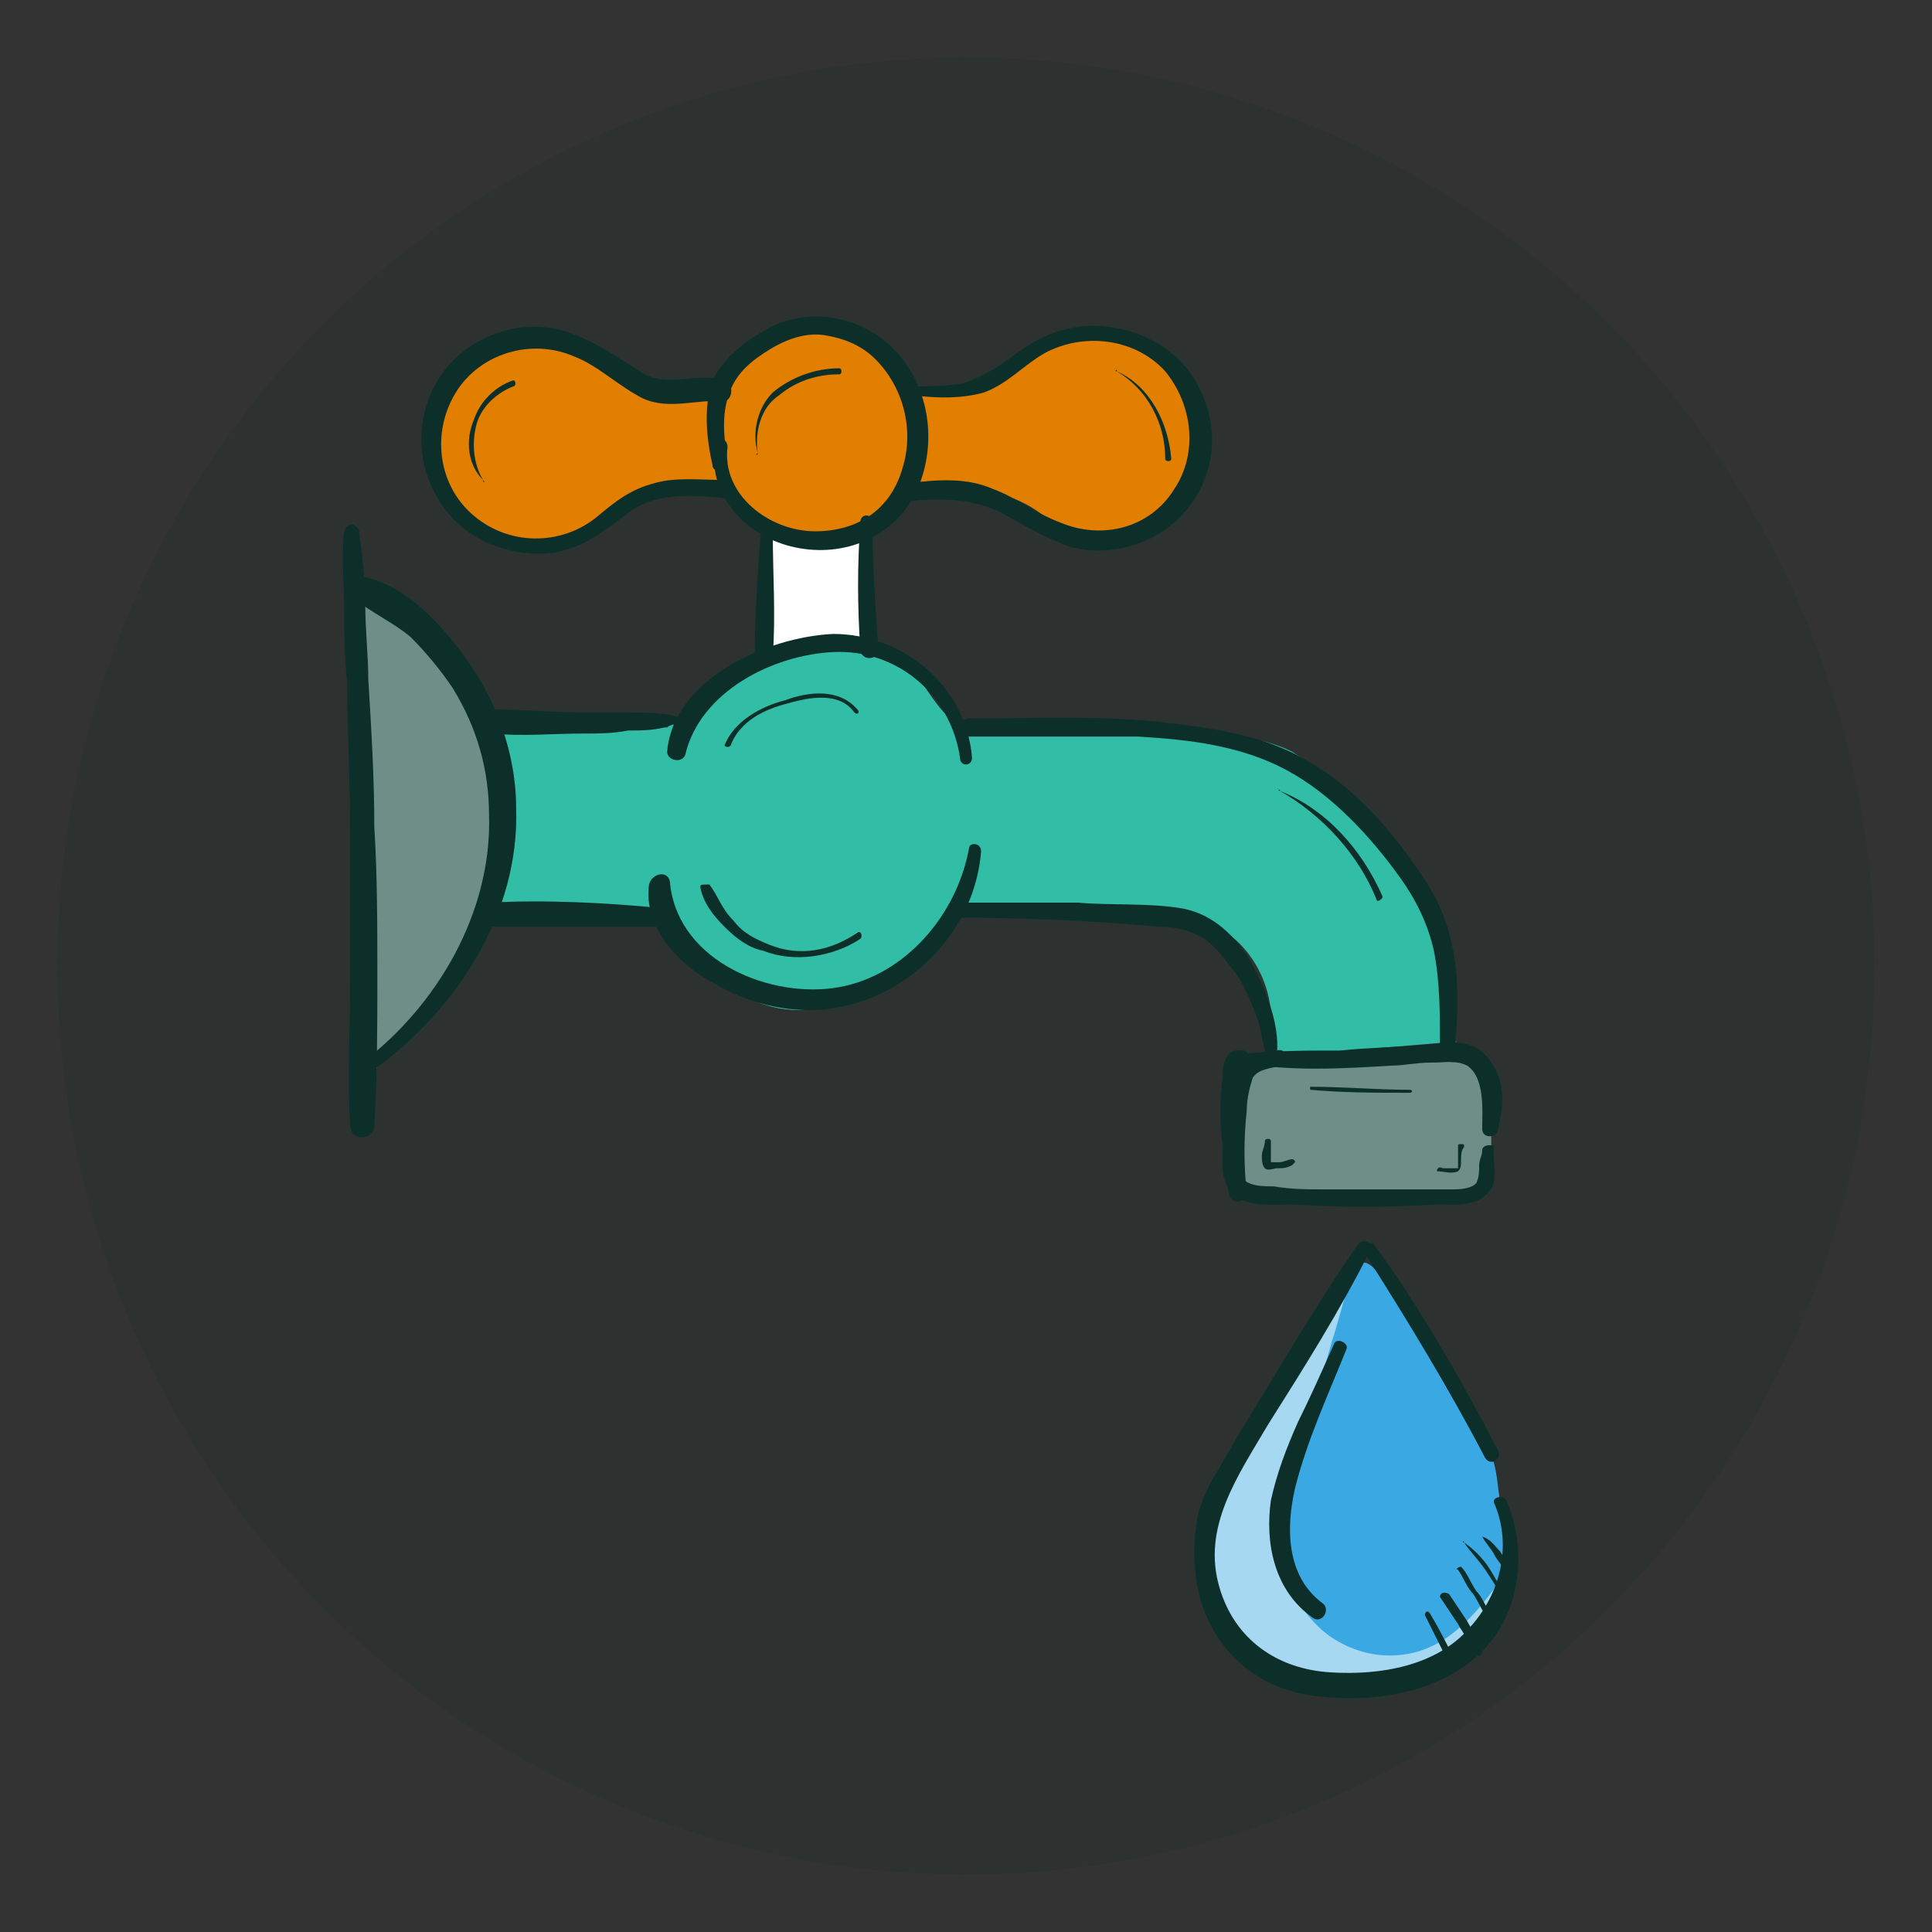 <?xml version="1.0" encoding="utf-8"?>
<!-- Generator: Adobe Illustrator 25.0.0, SVG Export Plug-In . SVG Version: 6.00 Build 0)  -->
<svg version="1.1" xmlns="http://www.w3.org/2000/svg" xmlns:xlink="http://www.w3.org/1999/xlink" x="0px" y="0px"
	 viewBox="0 0 64 64" style="enable-background:new 0 0 64 64;" xml:space="preserve">
<rect x="0" y="0" width="64" height="64" fill="#333333" stroke="none"/>
<style type="text/css">
	.st0{fill:#3F484E;}
	.st1{fill:#32BEA6;}
	.st2{opacity:0.13;fill:#0C3029;}
	.st3{fill:#E27E00;}
	.st4{fill:#FFFFFF;}
	.st5{fill:#0C3029;}
	.st6{fill:#169E5F;}
	.st7{fill:#538EE6;}
	.st8{fill:#659CEF;}
	.st9{fill:#415E72;}
	.st10{fill:#37D3B5;}
	.st11{opacity:0.15;}
	.st12{fill:#EEB266;}
	.st13{fill:none;stroke:#0C3029;stroke-miterlimit:10;}
	.st14{fill:#FFB699;}
	.st15{fill:#FF8575;}
	.st16{opacity:0.38;fill:#FFFFFF;}
	.st17{opacity:0.28;}
	.st18{fill:#6F8E88;}
	.st19{fill:#B3B3B3;}
	.st20{fill:#3AA9E3;}
	.st21{opacity:0.55;fill:#FFFFFF;}
</style>
<g id="Layer_2">
</g>
<g id="Layer_1">
	<g>
		<circle class="st2" cx="32" cy="32" r="30.1"/>
		<path class="st1" d="M47.8,34.7l0.1-2.6c-0.4-2-1.6-3.8-3-5.4c-0.6-0.7-1.3-1.3-2.1-1.8c-0.8-0.4-1.7-0.5-2.5-0.6
			c-2.5-0.3-5.1-0.4-7.6-0.2c-0.2,0-0.5,0-0.7,0c-0.6-0.2-1-0.8-1.4-1.4c-1-1.2-2.8-1.5-4.4-1.1c-1.5,0.4-2.9,1.4-4.1,2.5l-6-0.2
			c0.8,2,0.8,4.3,0.1,6.4l5.7,0.1c1,1.4,2.3,2.7,3.9,3c1.1,0.2,2.4-0.1,3.4-0.7s1.8-1.5,2.5-2.5l7.7,0.3c1.5,0,2.7,1.7,2.7,3.2
			c0,0.5-0.1,0.9,0.1,1.3l6.1-0.5C48.2,34.5,47.8,34.7,47.8,34.7z"/>
		<path class="st4" d="M28.6,17.6l0.2,3.9c-0.5-0.1-0.9-0.2-1.4-0.2c-0.2,0-0.4,0-0.6,0c-0.4,0.1-0.7,0.3-1.1,0.5
			c-0.1,0-0.1,0.1-0.2,0c-0.1,0-0.1-0.2-0.1-0.2l0.1-4.1c0.7,0,1.3,0.5,1.9,0.4C27.9,17.9,28.3,18,28.6,17.6z"/>
		<path class="st3" d="M29.7,12.4c-1-1.4-3.1-1.9-4.6-1c-1.5,0.9-2,3-1.2,4.5c0.9,1.7,3.6,2.8,5.3,1.5
			C30.6,16.4,30.6,13.6,29.7,12.4z"/>
		<path class="st3" d="M33.5,16.6c1.2,0.8,2.8,1.4,4.2,0.9c1-0.4,1.7-1.4,1.9-2.5s-0.3-2.2-1-3c-0.3-0.4-0.8-0.7-1.3-0.9
			c-0.8-0.3-1.7,0-2.5,0.4c-0.8,0.4-1.5,0.9-2.3,1.1c-0.6,0.2-1.1,0.3-1.7,0.3c-0.4,0-0.8,0.1-1.1,0.1c-0.1,0.2,0.1,0.3,0.3,0.4
			c0.5,0.4,0.3,1.1,0,1.7c-0.1,0.3-0.2,0.7,0.1,0.9c0.1,0.1,0.3,0.1,0.5,0.1c1.4,0,3,0.1,4.1,1.1"/>
		<path class="st3" d="M21.4,12.5c-0.7-0.4-1.4-0.8-2.1-1.1c-1.8-0.6-3.9,0.2-4.8,1.9c-0.2,0.3-0.3,0.6-0.3,1c0,0.4,0.1,0.9,0.2,1.3
			c0.3,0.8,0.9,1.5,1.6,2c0.7,0.4,1.7,0.6,2.5,0.3c0.9-0.3,1.5-1,2.3-1.4c1-0.4,2.1-0.3,3.2-0.2c-0.2-0.5-0.3-1-0.4-1.6
			c-0.1-0.4,0.1-1-0.1-1.4C23.3,12.8,22,12.8,21.4,12.5z"/>
		<path class="st18" d="M11.8,19.4l0.5,16.3c0.6-1.2,1.7-2.1,2.6-3.2c1.7-2,2.3-4.9,1.6-7.4C15.8,22.6,14.4,19.4,11.8,19.4z"/>
		<path class="st18" d="M49.4,36.6c0,0.7,0,1.4,0,2.1c0,0.2,0,0.3-0.1,0.4c-0.2,0.4-0.7,0.5-1.1,0.6c-2.1,0.2-4.2,0-6.4-0.2
			c-0.2,0-0.3,0-0.5-0.1c-0.1-0.1-0.2-0.2-0.3-0.4c-0.4-0.9-0.3-2-0.2-3c0-0.2,0-0.4,0.1-0.5c0.2-0.4,0.9-0.5,1.4-0.5
			c1.5,0.1,3.1,0.1,4.6,0.2C48.5,35.2,49.4,34.9,49.4,36.6z"/>
		<path class="st20" d="M41,48.8c-0.3,0.6-0.6,1.2-0.8,1.8c-0.1,0.5-0.1,1,0,1.4c0.2,1.3,1.1,2.5,2.2,3.2c1.1,0.7,2.5,0.9,3.8,0.5
			c0.5-0.1,0.9-0.3,1.3-0.6c0.5-0.3,1-0.6,1.4-1c1-1.1,1-2.8,0.8-4.3c-0.1-0.6-0.1-1.1-0.3-1.6c-0.2-0.5-0.4-0.9-0.7-1.3
			c-0.5-0.8-1.1-1.6-1.6-2.5c-0.5-0.8-1-1.8-1.6-2.4c-0.7-0.7-1.2,0.8-1.5,1.3c-0.5,0.9-1,1.7-1.4,2.6C42.1,46.9,41.5,47.9,41,48.8z
			"/>
		<path class="st21" d="M43.2,47.5c-0.5,1.5-1,3-0.6,4.5c0.2,0.9,0.8,1.8,1.6,2.3C45,54.8,46,55,47,54.7c1.3-0.4,2.2-1.6,3-2.8
			c-0.1,0.7-0.2,1.4-0.6,2.1c-0.4,0.8-1.2,1.3-2.1,1.6c-0.8,0.3-1.8,0.3-2.7,0.3c-0.5,0-1,0-1.5-0.2c-0.7-0.2-1.3-0.7-1.8-1.3
			c-1.3-1.5-1.9-3.7-1.1-5.4c0.2-0.5,0.6-1,0.9-1.4c0.7-1,1.5-1.9,2.2-2.9c0.3-0.4,2-2.5,1.7-3c-0.4,0.9-0.6,1.9-0.9,2.8
			C43.8,45.6,43.5,46.5,43.2,47.5z"/>
		<g>
			<path class="st5" d="M11.4,17.6c-0.1,0.8,0,1.7,0,2.5c0,0.8,0,1.6,0.1,2.5c0,1.6,0.1,3.3,0.1,4.9c0,1.6,0,3.3,0,4.9
				c0,1.6-0.1,3.3,0,4.9c0,0.5,0.8,0.5,0.8,0c0.1-1.6,0.1-3.3,0.1-4.9c0-1.7,0-3.4-0.1-5c0-1.6-0.1-3.3-0.2-4.9
				c0-0.8-0.1-1.6-0.1-2.5c0-0.8-0.1-1.6-0.2-2.4C11.8,17.3,11.5,17.3,11.4,17.6L11.4,17.6z"/>
		</g>
		<g>
			<path class="st5" d="M12.3,35.5c2.8-2,4.9-5.2,4.8-8.7c0-1.6-0.5-3.2-1.4-4.6c-0.8-1.2-2.1-2.8-3.7-3.1c-0.4-0.1-0.6,0.4-0.3,0.7
				c0.6,0.5,1.3,0.8,1.9,1.3c0.5,0.5,1,1.1,1.4,1.7c0.8,1.3,1.2,2.7,1.2,4.2c0.1,3.2-1.7,6.3-4.2,8.2C11.9,35.3,12.1,35.6,12.3,35.5
				L12.3,35.5z"/>
		</g>
		<g>
			<path class="st5" d="M22.3,23.7c-0.5-0.1-1-0.1-1.5-0.1c-0.5,0-1,0-1.5,0c-1,0-2-0.1-3-0.1c-0.5,0-0.5,0.8,0,0.8c1,0.1,2,0,3,0
				c0.5,0,1,0,1.5-0.1c0.5,0,1,0,1.5-0.2C22.5,24.1,22.6,23.8,22.3,23.7L22.3,23.7z"/>
		</g>
		<g>
			<path class="st5" d="M22.1,30.1c-2-0.2-4-0.3-5.9-0.2c-0.5,0-0.5,0.8,0,0.8c2,0,4,0,5.9,0C22.4,30.5,22.4,30.1,22.1,30.1
				L22.1,30.1z"/>
		</g>
		<g>
			<path class="st5" d="M32.1,28.1c-0.4,2.2-2.1,4.2-4.3,4.6c-2.2,0.4-5.3-0.8-5.6-3.4c0-0.5-0.6-0.4-0.7,0c-0.2,1.4,1,2.7,2.2,3.3
				c1.2,0.7,2.6,1,3.9,0.8c2.6-0.4,4.7-2.6,4.9-5.2C32.5,27.9,32.1,27.9,32.1,28.1L32.1,28.1z"/>
		</g>
		<g>
			<path class="st5" d="M32.2,25.1c-0.2-2.4-2.3-4.1-4.6-4.1c-2.2,0.1-5.3,1.5-5.5,3.9c0,0.3,0.5,0.4,0.6,0.1
				c0.5-2.1,2.9-3.3,4.9-3.4c2.1-0.1,3.9,1.4,4.2,3.5C31.8,25.4,32.2,25.4,32.2,25.1L32.2,25.1z"/>
		</g>
		<g>
			<path class="st5" d="M25.2,17.7c-0.1,1.3-0.2,2.7-0.2,4c0,0.4,0.6,0.4,0.6,0c0.1-1.3,0-2.7,0-4C25.6,17.4,25.2,17.4,25.2,17.7
				L25.2,17.7z"/>
		</g>
		<g>
			<path class="st5" d="M28.5,17.3c-0.1,1.4-0.1,2.8,0,4.2c0,0.4,0.6,0.4,0.6,0c-0.1-1.4-0.2-2.8-0.2-4.2C28.9,17,28.5,17,28.5,17.3
				L28.5,17.3z"/>
		</g>
		<g>
			<path class="st5" d="M23.7,14.7c-0.3,1.6,0.9,3,2.5,3.4c1.6,0.4,3.3-0.2,4.1-1.7c0.7-1.4,0.6-3.2-0.4-4.5c-1-1.3-2.8-1.8-4.3-1.1
				c-0.8,0.4-1.6,1-2,1.8c-0.3,0.9-0.2,1.9,0,2.8c0,0.3,0.5,0.2,0.5-0.1c-0.1-0.7-0.2-1.4,0-2.1c0.2-0.7,0.6-1.1,1.2-1.5
				c0.6-0.4,1.3-0.7,2-0.6c0.6,0.1,1.2,0.3,1.7,0.8c0.9,0.9,1.3,2.3,0.9,3.6c-0.4,1.4-1.5,2.1-2.9,2.1c-1.5,0-3.1-1.2-2.9-2.8
				C24.1,14.5,23.7,14.4,23.7,14.7L23.7,14.7z"/>
		</g>
		<g>
			<path class="st5" d="M30.3,13.1c0.8,0.1,1.6,0.1,2.3-0.1c0.8-0.3,1.3-0.9,2-1.3c1.3-0.7,3-0.5,4,0.6c0.9,1.1,1.1,2.7,0.3,3.9
				c-0.8,1.3-2.4,1.7-3.8,1.1c-0.8-0.3-1.4-0.8-2.2-1.1c-0.9-0.4-1.9-0.3-2.8-0.2c-0.4,0-0.4,0.7,0,0.6c1.1-0.1,2.1-0.1,3.1,0.4
				c0.7,0.4,1.4,0.8,2.2,1.1c1.4,0.4,3-0.1,3.9-1.2c1-1.2,1.1-2.8,0.4-4.1c-0.7-1.4-2.3-2.1-3.8-2c-1,0.1-1.7,0.5-2.5,1.1
				c-0.4,0.3-0.9,0.6-1.5,0.8c-0.6,0.1-1.1,0.1-1.7,0.1C30,12.6,30,13,30.3,13.1L30.3,13.1z"/>
		</g>
		<g>
			<path class="st5" d="M24,12.6c-1-0.3-1.9,0.3-2.8-0.3c-0.8-0.5-1.5-1-2.4-1.3c-1.5-0.5-3.2,0.1-4.1,1.3c-0.9,1.2-1,2.9-0.2,4.2
				c0.8,1.4,2.4,2,3.9,1.8c1-0.2,1.6-0.7,2.4-1.3c0.9-0.7,2.1-0.6,3.2-0.5c0.4,0,0.4-0.6,0-0.6c-0.8,0-1.6-0.1-2.3,0.1
				c-0.8,0.2-1.3,0.6-1.9,1.1c-1.2,1-3,1-4.2-0.1c-1.1-1-1.3-2.7-0.5-4c0.8-1.3,2.5-1.8,3.9-1.2c0.8,0.3,1.5,1,2.3,1.4
				c0.9,0.4,1.8,0,2.7,0.1C24.3,13.2,24.3,12.7,24,12.6L24,12.6z"/>
		</g>
		<g>
			<path class="st5" d="M41.1,35.2c1.6,0.3,3.4,0.2,5,0.1c0.4,0,0.8-0.1,1.3-0.1c0.4,0,0.8-0.1,1.2,0.1c0.6,0.4,0.5,1.5,0.5,2.1
				c0,0.3,0.4,0.3,0.5,0.1c0.2-0.8,0.3-1.6-0.2-2.3c-0.5-0.8-1.3-0.7-2.1-0.6c-1,0.1-2,0.1-2.9,0.2c-1,0-2.1,0-3.1,0.1
				C40.9,34.8,40.8,35.1,41.1,35.2L41.1,35.2z"/>
		</g>
		<g>
			<path class="st5" d="M49.1,38.1c0,0.2-0.1,0.3-0.1,0.5c0,0.2,0,0.4-0.1,0.6c-0.2,0.2-0.6,0.2-0.8,0.2c-0.3,0-0.6,0-0.8,0
				c-1.1,0-2.3,0-3.4,0c-0.6,0-1.1,0-1.7-0.1c-0.2,0-0.6,0-0.8-0.1c-0.3-0.1-0.3-0.4-0.3-0.7c0-0.3-0.1-3.1,0-3.1
				c0.3,0,0.4-0.5,0.1-0.6c-0.6-0.1-0.7,0.4-0.7,0.9c-0.1,0.7-0.1,1.5,0,2.2c0,0.6-0.1,1.3,0.4,1.7c0.5,0.4,1.3,0.3,1.9,0.3
				c1.6,0.1,3.2,0.1,4.8,0c0.5,0,1.3,0.1,1.7-0.4c0.4-0.4,0.1-1,0.2-1.5C49.5,37.9,49.1,37.9,49.1,38.1L49.1,38.1z"/>
		</g>
		<g>
			<path class="st5" d="M42.3,34.8c-0.2,0.1-0.4,0-0.6,0.1c-0.2,0-0.3,0.2-0.5,0.3c-0.3,0.3-0.3,0.8-0.4,1.2c-0.1,1-0.2,2.1-0.1,3.1
				c0,0.4,0.6,0.4,0.6,0c-0.1-0.9-0.1-1.8,0-2.7c0-0.4,0.1-0.8,0.2-1.1c0.2-0.3,0.6-0.3,0.9-0.4C42.7,35.1,42.6,34.7,42.3,34.8
				L42.3,34.8z"/>
		</g>
		<g>
			<path class="st5" d="M48.2,34.6c0.2-2,0.1-3.9-1.1-5.6c-1-1.5-2.2-2.9-3.8-3.8c-1.5-0.9-3.3-1.1-5-1.3c-2.1-0.2-4.1-0.1-6.2-0.1
				c-0.4,0-0.4,0.6,0,0.6c1.9,0,3.8,0,5.6,0c1.7,0.1,3.4,0.3,4.9,1.1c1.5,0.8,2.8,2.2,3.8,3.6c0.5,0.7,0.9,1.5,1.1,2.4
				c0.2,1,0.2,2.1,0.2,3.1C47.8,34.9,48.2,34.9,48.2,34.6L48.2,34.6z"/>
		</g>
		<g>
			<path class="st5" d="M42.3,34.9c0.1-1-0.4-2.2-0.9-3.1c-0.5-0.8-1.2-1.5-2.2-1.7c-1.1-0.2-2.4-0.1-3.5-0.2c-1.3,0-2.7,0-4,0
				c-0.3,0-0.3,0.5,0,0.5c2.2,0,4.5,0.1,6.7,0.3c0.5,0,1,0.1,1.5,0.4c0.4,0.3,0.7,0.7,1,1.1c0.3,0.4,0.5,0.9,0.7,1.4
				c0.2,0.5,0.2,1,0.4,1.5C41.9,35.2,42.3,35.2,42.3,34.9L42.3,34.9z"/>
		</g>
		<g>
			<path class="st5" d="M45,41.2c-1.4,2-2.6,4.1-3.9,6.2c-0.5,0.9-1.1,1.7-1.4,2.7c-0.2,1-0.2,2,0.1,3c0.6,1.8,2,2.9,3.9,3.1
				c1.8,0.2,4-0.1,5.4-1.5c1.3-1.3,1.5-3.4,0.8-5c-0.1-0.2-0.5-0.1-0.4,0.1c0.6,1.4,0.2,3-0.8,4.1c-1.1,1.3-3,1.6-4.6,1.5
				c-1.8-0.1-3.2-1.1-3.7-2.8c-0.6-2,0.6-3.7,1.6-5.4c1.2-1.9,2.4-3.8,3.4-5.8C45.5,41.2,45.2,41,45,41.2L45,41.2z"/>
		</g>
		<g>
			<path class="st5" d="M45.2,41.5c1.4,2.2,2.8,4.5,4,6.8c0.2,0.3,0.6,0,0.4-0.3c-1.2-2.3-2.5-4.6-4.1-6.8
				C45.4,41.1,45,41.3,45.2,41.5L45.2,41.5z"/>
		</g>
		<g>
			<path class="st5" d="M44.2,44.5c-0.4,0.9-0.8,1.8-1.2,2.6c-0.4,0.9-0.7,1.7-0.9,2.6c-0.2,1.4,0.1,3,1.4,3.9
				c0.3,0.2,0.6-0.3,0.3-0.5c-1.2-0.9-1.2-2.5-0.9-3.8c0.4-1.6,1.1-3.1,1.7-4.6C44.7,44.5,44.3,44.3,44.2,44.5L44.2,44.5z"/>
		</g>
		<g>
			<path class="st5" d="M42.4,26.2c1.4,0.8,2.6,2.1,3.2,3.6c0,0.1,0.2,0,0.2-0.1C45.1,28.1,43.9,26.8,42.4,26.2
				C42.4,26.1,42.3,26.2,42.4,26.2L42.4,26.2z"/>
		</g>
		<g>
			<path class="st5" d="M43.4,36.1c1.1,0.1,2.2,0.1,3.3,0.1c0.1,0,0.1-0.1,0-0.1c-1.1,0-2.2-0.1-3.3-0.1
				C43.4,36,43.4,36.1,43.4,36.1L43.4,36.1z"/>
		</g>
		<g>
			<path class="st5" d="M24.2,24.7c0.3-0.8,1.1-1.2,1.9-1.4c0.7-0.2,1.7-0.4,2.2,0.3c0.1,0.1,0.2,0,0.1-0.1
				c-0.6-0.7-1.6-0.6-2.4-0.3c-0.8,0.2-1.7,0.7-2,1.5C24,24.7,24.1,24.8,24.2,24.7L24.2,24.7z"/>
		</g>
		<g>
			<path class="st5" d="M37,12.3c1,0.6,1.6,1.7,1.6,2.9c0,0.1,0.2,0.1,0.2,0C38.7,14,38.1,12.8,37,12.3C37,12.2,36.9,12.3,37,12.3
				L37,12.3z"/>
		</g>
		<g>
			<path class="st5" d="M25.1,15c-0.1-0.7,0.1-1.5,0.7-1.9c0.6-0.5,1.3-0.7,2-0.7c0.1,0,0.1-0.2,0-0.2c-0.8,0-1.6,0.3-2.2,0.8
				C25.1,13.5,24.9,14.3,25.1,15C25,15.1,25.1,15.1,25.1,15L25.1,15z"/>
		</g>
		<g>
			<path class="st5" d="M16,15.9c-0.3-0.5-0.4-1.2-0.2-1.9c0.2-0.6,0.7-1,1.2-1.2c0.1,0,0.1-0.2,0-0.2c-0.6,0.2-1.1,0.7-1.3,1.3
				C15.4,14.6,15.5,15.4,16,15.9C16,16,16.1,16,16,15.9L16,15.9z"/>
		</g>
		<g>
			<path class="st5" d="M49.1,50.9c0.1,0.2,0.3,0.4,0.4,0.6c0.1,0.2,0.3,0.4,0.4,0.6c0.1,0.1,0.2,0,0.2-0.1
				c-0.1-0.2-0.3-0.4-0.4-0.6C49.5,51.2,49.4,51,49.1,50.9C49.1,50.8,49.1,50.9,49.1,50.9L49.1,50.9z"/>
		</g>
		<g>
			<path class="st5" d="M48.5,51.1c0.2,0.3,0.5,0.6,0.7,0.9c0.2,0.3,0.4,0.6,0.6,1c0.1,0.1,0.2,0,0.1-0.1c-0.2-0.3-0.4-0.7-0.6-1
				C49.1,51.6,48.8,51.3,48.5,51.1C48.5,51,48.4,51.1,48.5,51.1L48.5,51.1z"/>
		</g>
		<g>
			<path class="st5" d="M48.3,52c0.2,0.3,0.3,0.6,0.5,0.8c0.2,0.3,0.3,0.6,0.5,0.8c0.1,0.1,0.2,0,0.1-0.1c-0.2-0.3-0.3-0.6-0.5-0.8
				c-0.2-0.3-0.3-0.6-0.5-0.8C48.3,51.9,48.2,52,48.3,52L48.3,52z"/>
		</g>
		<g>
			<path class="st5" d="M47.7,52.9c0.2,0.3,0.4,0.6,0.6,0.9c0.1,0.2,0.2,0.3,0.3,0.5c0.1,0.2,0.2,0.3,0.3,0.5c0.1,0.1,0.2,0,0.2-0.1
				c-0.1-0.2-0.2-0.3-0.2-0.5c-0.1-0.2-0.2-0.3-0.3-0.5c-0.2-0.3-0.4-0.6-0.6-0.9C47.8,52.7,47.7,52.8,47.7,52.9L47.7,52.9z"/>
		</g>
		<g>
			<path class="st5" d="M47.2,53.5c0.3,0.6,0.6,1.2,0.9,1.8c0.1,0.1,0.2,0,0.2-0.1c-0.3-0.6-0.6-1.2-0.9-1.7
				C47.3,53.3,47.2,53.4,47.2,53.5L47.2,53.5z"/>
		</g>
		<g>
			<path class="st5" d="M41.9,37.8c0,0.2-0.1,0.3-0.1,0.5c0,0.1,0,0.3,0.1,0.4c0.1,0.1,0.3,0,0.4,0c0.2,0,0.3,0,0.5-0.1
				c0,0,0.1-0.1,0.1-0.1c0-0.1-0.1-0.1-0.1-0.1c-0.1,0-0.3,0.1-0.4,0.1c-0.1,0-0.1,0-0.2,0c0,0-0.1,0-0.1,0c0,0,0,0,0-0.1
				c0-0.1,0-0.1,0-0.2c0-0.1,0-0.3,0-0.4C42.1,37.7,41.9,37.7,41.9,37.8L41.9,37.8z"/>
		</g>
		<g>
			<path class="st5" d="M47.6,38.8c0.2,0,0.5,0.1,0.7,0c0.1-0.1,0.1-0.2,0.1-0.4c0-0.1,0-0.3,0.1-0.4c0-0.1,0-0.1-0.1-0.1
				c-0.1,0-0.1,0-0.1,0.1c0,0.1,0,0.2,0,0.4c0,0.1,0,0.1,0,0.2c0,0,0,0.1,0,0.1c0,0,0,0-0.1,0c0,0-0.1,0-0.1,0c0,0-0.1,0-0.1,0
				c-0.1,0-0.1,0-0.2,0C47.6,38.6,47.6,38.8,47.6,38.8L47.6,38.8z"/>
		</g>
		<g>
			<path class="st5" d="M23.2,29.4c0.1,0.5,0.4,0.9,0.8,1.3c0.4,0.4,0.8,0.7,1.3,0.8c1,0.4,2.3,0.2,3.2-0.4c0.1-0.1,0-0.3-0.1-0.2
				c-0.9,0.6-1.9,0.8-2.9,0.4c-0.5-0.2-0.9-0.4-1.2-0.8c-0.4-0.4-0.5-0.8-0.8-1.2C23.2,29.3,23.2,29.3,23.2,29.4L23.2,29.4z"/>
		</g>
	</g>
</g>
</svg>
